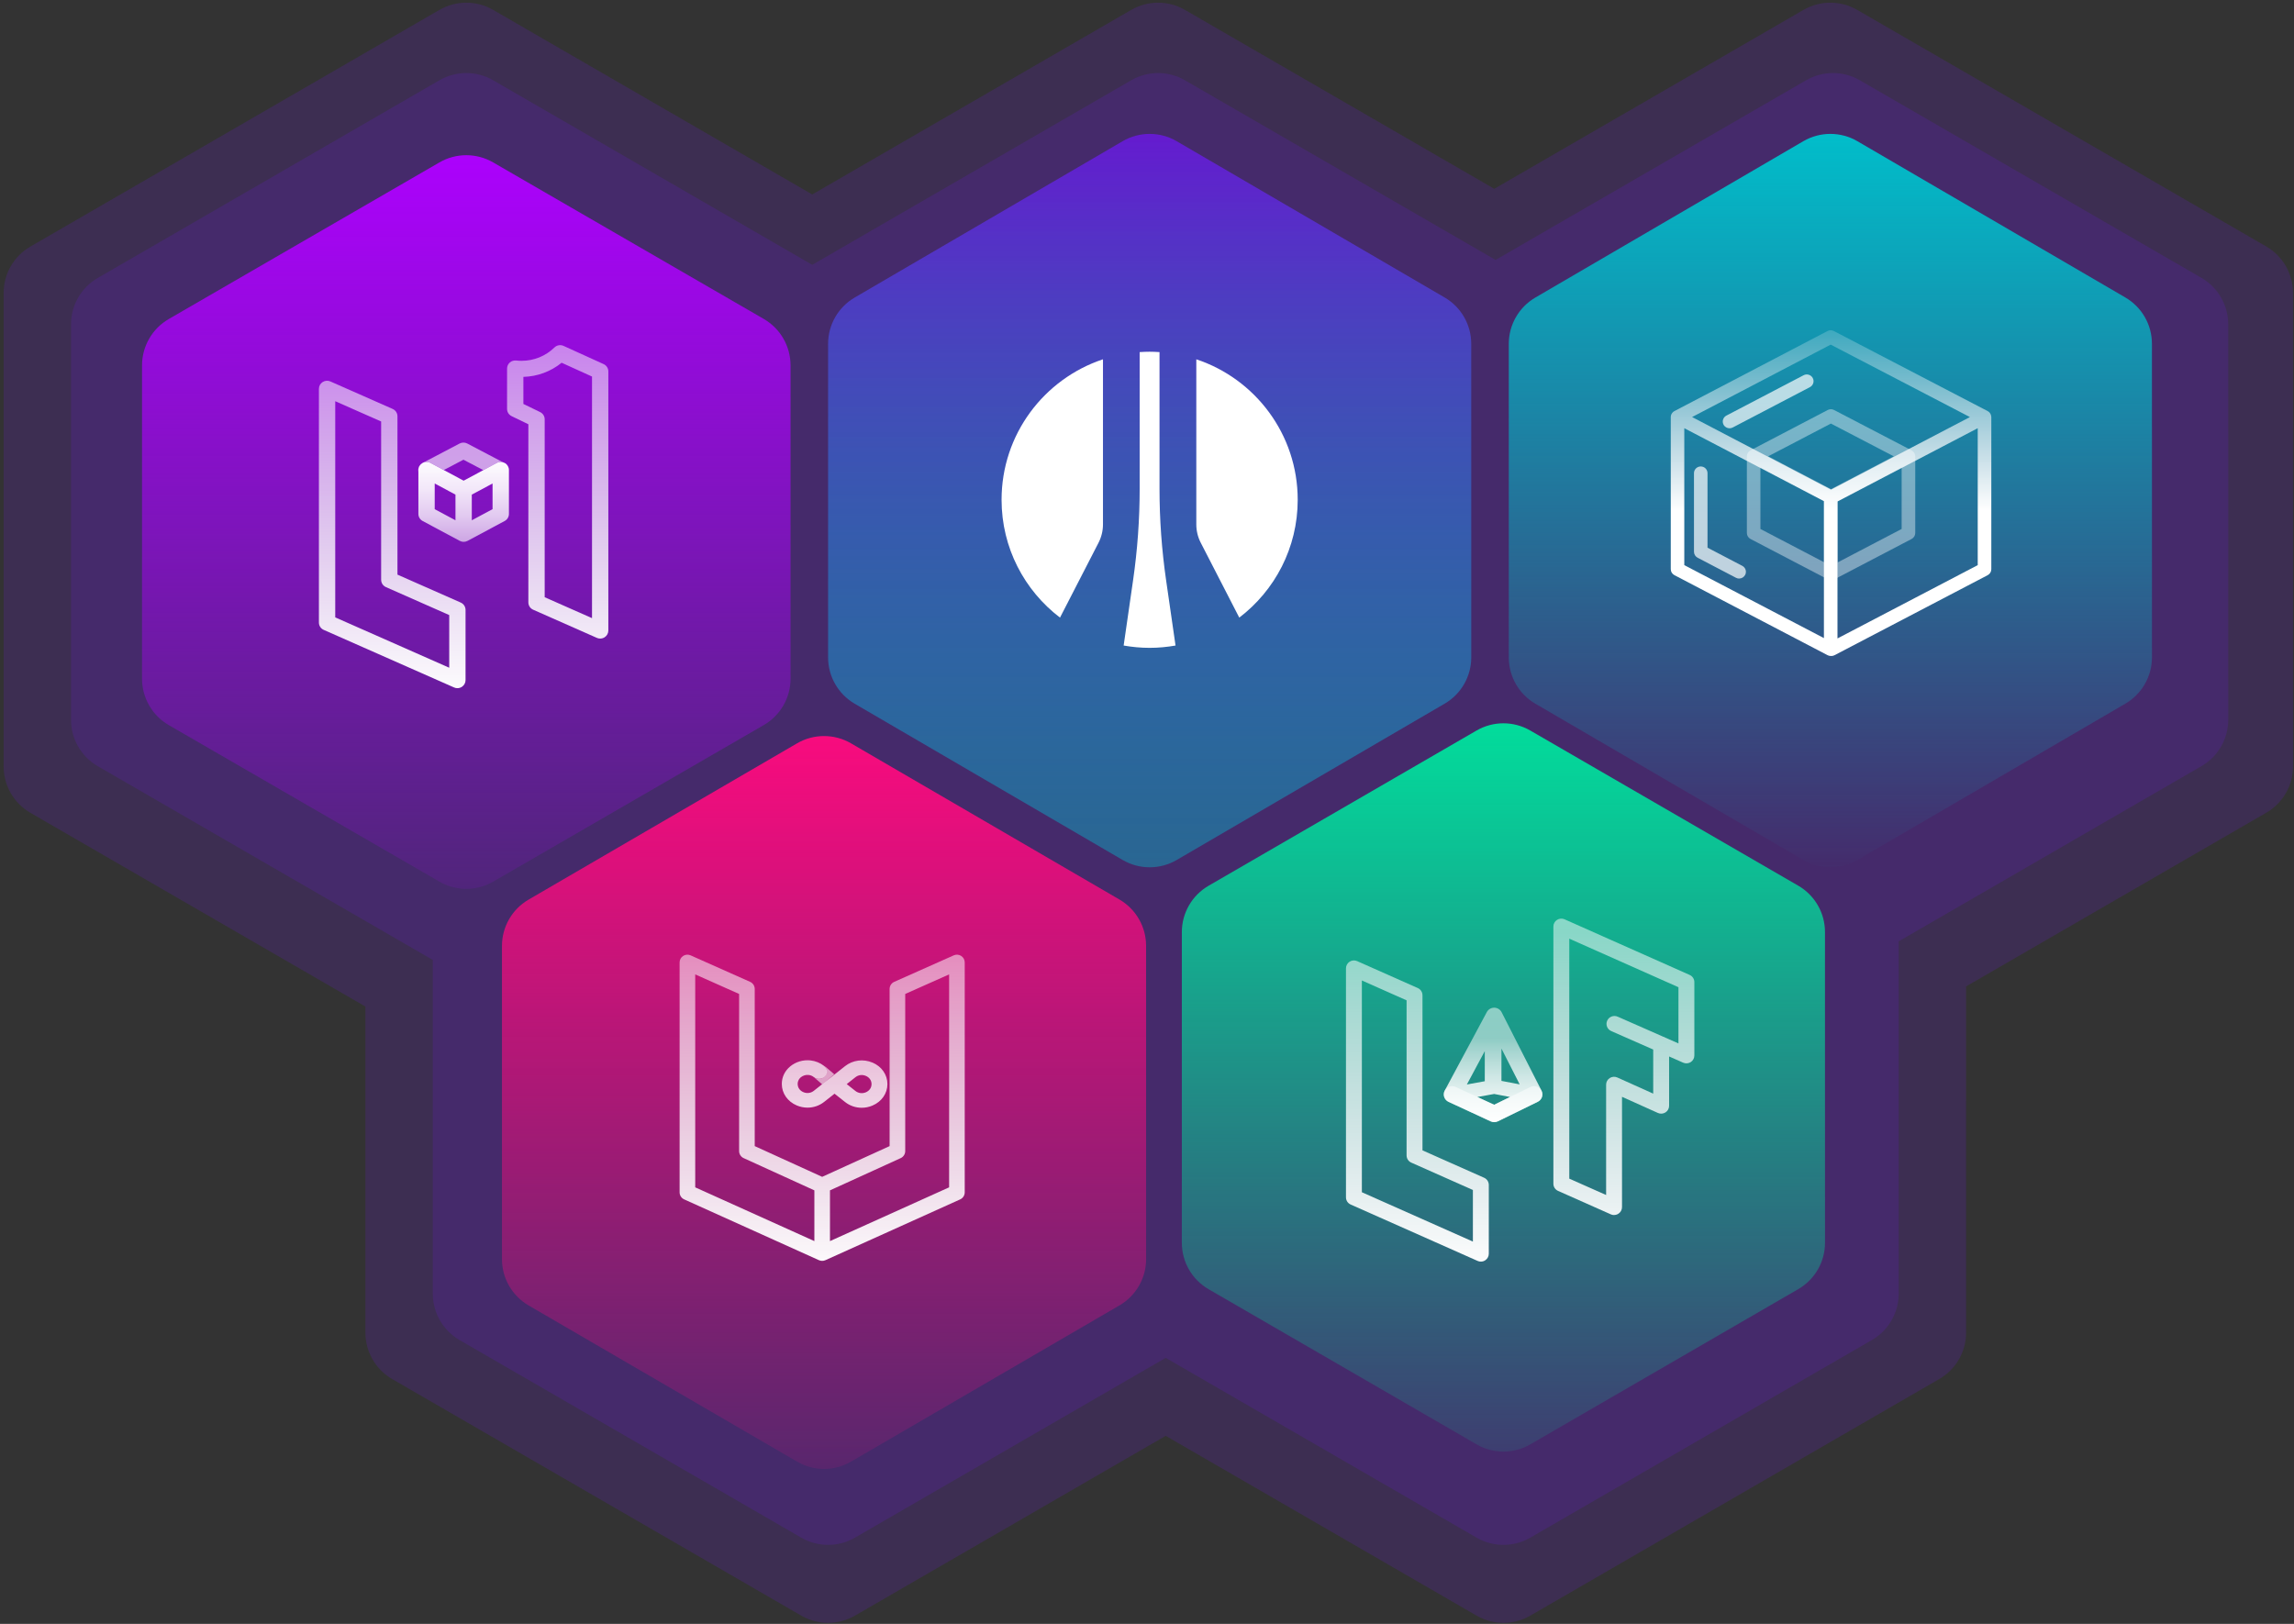 <svg width="428" height="303" viewBox="0 0 428 303" fill="none" xmlns="http://www.w3.org/2000/svg">
<rect x="0" y="0" width="428" height="303" fill="#333333" stroke="none"/>
<path opacity="0.2" fill-rule="evenodd" clip-rule="evenodd" d="M0.676 54.662C0.676 51.093 2.578 47.795 5.667 46.007L81.988 1.844C85.086 0.052 88.905 0.051 92.003 1.843L151.542 36.283L211.058 1.844C214.156 0.052 217.976 0.051 221.074 1.843L278.792 35.23L336.488 1.844C339.586 0.052 343.405 0.051 346.503 1.843L422.823 45.989C425.912 47.776 427.815 51.075 427.815 54.644L427.824 142.988C427.824 146.558 425.922 149.857 422.832 151.645L366.818 184.058L366.824 248.646C366.824 252.215 364.922 255.514 361.832 257.302L285.512 301.465C282.414 303.257 278.595 303.258 275.497 301.466L217.49 267.916L159.512 301.465C156.414 303.257 152.595 303.258 149.497 301.466L73.169 257.32C70.079 255.533 68.176 252.233 68.176 248.663V187.815L5.669 151.663C2.579 149.875 0.676 146.576 0.676 143.006V54.662Z" fill="#6619D0"/>
<path opacity="0.2" fill-rule="evenodd" clip-rule="evenodd" d="M92.004 14.972L151.543 49.411L211.059 14.973C214.157 13.18 217.976 13.18 221.074 14.972L279.035 48.499L336.974 14.973C340.071 13.18 343.891 13.18 346.989 14.972L410.735 51.845C413.825 53.632 415.728 56.931 415.728 60.5L415.735 134.296C415.736 137.866 413.833 141.165 410.744 142.953L354.244 175.646L354.25 241.373C354.25 244.942 352.348 248.241 349.259 250.029L285.511 286.917C282.414 288.709 278.594 288.709 275.496 286.918L217.489 253.368L159.511 286.917C156.414 288.709 152.594 288.709 149.496 286.918L85.743 250.044C82.653 248.257 80.749 244.958 80.749 241.388V179.12L18.243 142.968C15.152 141.18 13.249 137.881 13.249 134.311V60.516C13.249 56.946 15.152 53.648 18.241 51.86L81.989 14.973C85.086 13.18 88.906 13.18 92.004 14.972Z" fill="#6619D0"/>
<path d="M31.492 59.524C28.402 61.312 26.5 64.611 26.5 68.18V126.644C26.5 130.214 28.403 133.513 31.493 135.301L81.995 164.51C85.093 166.302 88.913 166.301 92.01 164.509L142.508 135.288C145.597 133.501 147.5 130.202 147.499 126.632L147.494 68.167C147.494 64.598 145.591 61.299 142.501 59.512L92.005 30.303C88.907 28.511 85.087 28.511 81.989 30.304L31.492 59.524Z" fill="url(#paint0_linear_11_142)"/>
<path d="M286.46 55.519C283.389 57.311 281.5 60.599 281.5 64.156V122.668C281.5 126.225 283.39 129.515 286.462 131.307L336.464 160.468C339.578 162.283 343.428 162.283 346.542 160.466L396.539 131.294C399.611 129.502 401.5 126.213 401.499 122.656L401.494 64.143C401.494 60.587 399.604 57.298 396.532 55.506L346.536 26.345C343.422 24.529 339.572 24.529 336.458 26.346L286.46 55.519Z" fill="url(#paint1_linear_11_142)"/>
<path d="M159.46 55.519C156.389 57.311 154.5 60.599 154.5 64.156V122.668C154.5 126.225 156.39 129.515 159.462 131.307L209.464 160.468C212.578 162.283 216.428 162.283 219.542 160.466L269.539 131.294C272.611 129.502 274.5 126.213 274.499 122.656L274.494 64.143C274.494 60.587 272.604 57.298 269.532 55.506L219.536 26.345C216.422 24.529 212.572 24.529 209.458 26.346L159.46 55.519Z" fill="url(#paint2_linear_11_142)"/>
<path d="M225.487 165.274C222.4 167.062 220.5 170.359 220.5 173.926V231.898C220.5 235.466 222.401 238.764 225.489 240.552L275.491 269.504C278.591 271.299 282.415 271.299 285.515 269.503L335.512 240.539C338.599 238.751 340.5 235.453 340.499 231.885L340.494 173.914C340.494 170.346 338.593 167.049 335.505 165.261L285.509 136.309C282.409 134.513 278.585 134.514 275.485 136.31L225.487 165.274Z" fill="url(#paint3_linear_11_142)"/>
<g clip-path="url(#clip0_11_142)">
<path d="M287.613 203.515L280.165 188.873C279.902 188.361 279.373 188.034 278.792 188.025C278.788 188.025 278.779 188.025 278.775 188.025C278.198 188.025 277.673 188.34 277.402 188.844L269.552 203.486C269.352 203.86 269.314 204.296 269.45 204.695C269.585 205.094 269.882 205.421 270.268 205.602L278.131 209.241C278.338 209.338 278.563 209.384 278.788 209.384C279.025 209.384 279.258 209.329 279.474 209.224L286.909 205.585C287.282 205.404 287.562 205.081 287.693 204.691C287.824 204.3 287.795 203.876 287.608 203.511L287.613 203.515ZM283.531 202.332L280.131 201.685V195.649L283.531 202.332ZM277.02 201.748L273.68 202.353L277.02 196.127V201.748ZM278.771 206.139L275.638 204.691L278.775 204.124L281.734 204.687L278.766 206.139H278.771Z" fill="url(#paint4_linear_11_142)"/>
<path opacity="0.5" d="M278.788 209.384C278.563 209.384 278.338 209.338 278.131 209.241L270.268 205.602C269.488 205.241 269.153 204.326 269.518 203.553C269.882 202.785 270.806 202.449 271.586 202.81L278.771 206.135L285.536 202.823C286.307 202.445 287.24 202.76 287.617 203.52C287.998 204.284 287.68 205.207 286.913 205.581L279.479 209.22C279.262 209.325 279.025 209.38 278.792 209.38L278.788 209.384Z" fill="white"/>
<path d="M276.897 219.757L265.398 214.648V185.7C265.398 185.666 265.389 185.637 265.389 185.603C265.389 185.544 265.381 185.486 265.372 185.427C265.364 185.381 265.347 185.335 265.334 185.288C265.321 185.242 265.309 185.196 265.292 185.154C265.275 185.108 265.249 185.066 265.224 185.02C265.203 184.978 265.181 184.94 265.16 184.902C265.135 184.864 265.105 184.827 265.076 184.789C265.046 184.751 265.016 184.713 264.982 184.68C264.948 184.646 264.91 184.617 264.872 184.583C264.838 184.554 264.804 184.52 264.766 184.495C264.715 184.461 264.664 184.432 264.609 184.407C264.58 184.39 264.554 184.373 264.524 184.361L264.495 184.348L253.211 179.336C252.754 179.13 252.22 179.172 251.8 179.445C251.376 179.718 251.122 180.18 251.122 180.679V223.413C251.122 223.992 251.465 224.517 251.999 224.752L275.681 235.276C275.876 235.364 276.083 235.406 276.287 235.406C276.571 235.406 276.851 235.326 277.092 235.171C277.516 234.898 277.77 234.437 277.77 233.937V221.096C277.77 220.517 277.427 219.992 276.893 219.757H276.897ZM274.808 231.67L254.089 222.46V182.946L262.431 186.653V215.597C262.431 215.63 262.439 215.664 262.439 215.693C262.439 215.752 262.448 215.811 262.456 215.865C262.465 215.912 262.481 215.958 262.494 216.004C262.507 216.05 262.52 216.096 262.537 216.138C262.554 216.184 262.579 216.226 262.604 216.273C262.626 216.315 262.647 216.352 262.668 216.39C262.693 216.432 262.723 216.466 262.753 216.503C262.782 216.541 262.812 216.579 262.846 216.613C262.88 216.646 262.918 216.676 262.956 216.709C262.99 216.738 263.024 216.772 263.062 216.797C263.113 216.831 263.164 216.86 263.219 216.885C263.249 216.902 263.274 216.919 263.304 216.932L263.333 216.944L274.803 222.04V231.662L274.808 231.67Z" fill="url(#paint5_linear_11_142)"/>
<path d="M301.142 226.717C300.935 226.717 300.727 226.675 300.536 226.586L290.698 222.212C290.164 221.977 289.821 221.453 289.821 220.873V172.875C289.821 172.376 290.075 171.914 290.499 171.641C290.923 171.368 291.453 171.331 291.911 171.536L315.244 181.913C315.778 182.148 316.122 182.673 316.122 183.252V196.946C316.122 197.441 315.867 197.907 315.448 198.176C315.028 198.448 314.494 198.49 314.036 198.285L311.413 197.13V206.332C311.413 206.832 311.158 207.297 310.734 207.566C310.311 207.835 309.777 207.877 309.319 207.667L302.626 204.657V225.239C302.626 225.739 302.372 226.2 301.948 226.473C301.702 226.628 301.422 226.708 301.142 226.708V226.717ZM292.788 219.925L299.659 222.976V202.386C299.659 201.887 299.913 201.421 300.337 201.152C300.761 200.883 301.295 200.841 301.753 201.051L308.446 204.061V195.833L300.613 192.387C299.862 192.059 299.527 191.19 299.858 190.447C300.189 189.704 301.066 189.373 301.816 189.7L310.302 193.436C310.459 193.478 310.607 193.541 310.743 193.629L313.155 194.691V184.205L292.788 175.146V219.925Z" fill="url(#paint6_linear_11_142)"/>
</g>
<g clip-path="url(#clip1_11_142)">
<path d="M85.963 112.433L74.156 107.219V77.671C74.156 77.637 74.148 77.607 74.148 77.573C74.148 77.513 74.139 77.453 74.13 77.393C74.122 77.346 74.104 77.299 74.091 77.252C74.078 77.204 74.065 77.157 74.048 77.115C74.03 77.067 74.004 77.025 73.978 76.977C73.956 76.935 73.934 76.896 73.913 76.857C73.887 76.819 73.856 76.78 73.826 76.742C73.795 76.703 73.765 76.665 73.73 76.63C73.695 76.596 73.656 76.566 73.617 76.532C73.582 76.502 73.547 76.468 73.508 76.442C73.456 76.407 73.404 76.378 73.347 76.352C73.317 76.335 73.29 76.318 73.26 76.305L73.23 76.292L61.645 71.176C61.175 70.966 60.627 71.009 60.196 71.287C59.761 71.566 59.5 72.037 59.5 72.547V116.165C59.5 116.756 59.852 117.292 60.401 117.532L84.714 128.273C84.914 128.363 85.127 128.406 85.336 128.406C85.627 128.406 85.915 128.325 86.163 128.166C86.598 127.888 86.859 127.416 86.859 126.907V113.8C86.859 113.209 86.507 112.673 85.958 112.433H85.963ZM83.817 124.593L62.546 115.197V74.861L71.11 78.644V108.187C71.11 108.221 71.119 108.255 71.119 108.285C71.119 108.345 71.128 108.405 71.136 108.461C71.145 108.508 71.162 108.555 71.176 108.603C71.189 108.65 71.202 108.697 71.219 108.74C71.237 108.787 71.263 108.83 71.289 108.877C71.311 108.92 71.332 108.958 71.354 108.997C71.38 109.04 71.411 109.074 71.441 109.112C71.472 109.151 71.502 109.189 71.537 109.224C71.572 109.258 71.611 109.288 71.65 109.322C71.685 109.352 71.719 109.387 71.759 109.412C71.811 109.447 71.863 109.477 71.92 109.502C71.95 109.519 71.976 109.537 72.007 109.549L72.037 109.562L83.813 114.764V124.584L83.817 124.593Z" fill="url(#paint7_linear_11_142)"/>
<path d="M111.977 119.151C111.764 119.151 111.55 119.109 111.355 119.019L99.479 113.77C98.931 113.53 98.578 112.994 98.578 112.403V79.163L95.458 77.65C94.936 77.397 94.605 76.875 94.605 76.305V68.76C94.605 68.331 94.792 67.924 95.114 67.641C95.436 67.358 95.871 67.226 96.302 67.268C96.642 67.307 96.977 67.324 97.299 67.324C99.614 67.324 101.794 66.442 103.439 64.839C103.891 64.398 104.57 64.282 105.149 64.543L112.617 67.937C113.156 68.181 113.5 68.712 113.5 69.299V117.652C113.5 118.162 113.239 118.633 112.804 118.911C112.551 119.07 112.264 119.151 111.977 119.151ZM101.624 111.435L110.454 115.338V70.259L104.784 67.684C102.769 69.321 100.284 70.246 97.651 70.323V75.375L100.771 76.888C101.294 77.14 101.624 77.663 101.624 78.233V111.435Z" fill="url(#paint8_linear_11_142)"/>
<path opacity="0.6" d="M80.31 86.374L82.795 87.706L86.467 85.778L90.175 87.724L92.695 86.374C93.047 86.185 93.456 86.142 93.835 86.25L87.181 82.758C86.733 82.522 86.198 82.522 85.749 82.758L78.83 86.391C79.287 86.134 79.849 86.13 80.31 86.378V86.374Z" fill="white"/>
<path opacity="0.6" d="M78.056 87.694C78.056 87.235 78.269 86.802 78.63 86.519C78.16 86.867 77.947 87.441 78.056 87.998V87.689V87.694Z" fill="white"/>
<path d="M94.2 86.404C93.739 86.134 93.165 86.121 92.695 86.374L86.502 89.69L80.31 86.374C79.84 86.121 79.265 86.13 78.804 86.404C78.343 86.674 78.06 87.162 78.06 87.694V95.899C78.06 96.447 78.365 96.953 78.856 97.214L85.775 100.92C85.775 100.92 85.797 100.929 85.81 100.933C85.91 100.985 86.015 101.027 86.124 101.053C86.137 101.053 86.145 101.053 86.158 101.062C86.272 101.087 86.389 101.104 86.507 101.104C86.624 101.104 86.737 101.087 86.855 101.062C86.868 101.062 86.876 101.062 86.889 101.053C86.998 101.027 87.103 100.985 87.203 100.933C87.212 100.929 87.225 100.925 87.238 100.92L94.157 97.214C94.648 96.953 94.953 96.447 94.953 95.899V87.694C94.953 87.166 94.67 86.674 94.209 86.404H94.2ZM84.979 97.081L81.106 95.007V90.217L84.979 92.291V97.081ZM91.898 95.007L88.025 97.081V92.291L91.898 90.217V95.007Z" fill="url(#paint9_linear_11_142)"/>
</g>
<path opacity="0.4" d="M357.315 85.035C357.315 85.035 357.315 85.008 357.315 84.996C357.307 84.925 357.291 84.859 357.271 84.792C357.267 84.776 357.259 84.76 357.256 84.744C357.236 84.685 357.212 84.63 357.184 84.575C357.18 84.563 357.172 84.552 357.168 84.54C357.133 84.481 357.097 84.422 357.054 84.367C357.042 84.351 357.03 84.339 357.018 84.323C356.978 84.276 356.931 84.233 356.883 84.19C356.875 84.182 356.867 84.174 356.859 84.17C356.816 84.135 356.768 84.099 356.717 84.072C356.701 84.064 356.685 84.056 356.673 84.048C356.665 84.044 356.661 84.036 356.653 84.032L342.185 76.501C341.816 76.308 341.377 76.308 341.008 76.501L326.599 84.032C326.599 84.032 326.587 84.044 326.579 84.048C326.563 84.056 326.551 84.064 326.535 84.072C326.484 84.103 326.44 84.135 326.393 84.17C326.385 84.178 326.377 84.186 326.365 84.194C326.317 84.233 326.274 84.276 326.234 84.323C326.222 84.339 326.21 84.351 326.195 84.367C326.151 84.422 326.111 84.477 326.08 84.54C326.072 84.552 326.068 84.563 326.06 84.575C326.032 84.63 326.008 84.685 325.989 84.74C325.985 84.756 325.977 84.772 325.973 84.788C325.953 84.855 325.937 84.921 325.929 84.992C325.929 85.004 325.929 85.02 325.929 85.032C325.929 85.067 325.921 85.102 325.921 85.138V99.452C325.921 99.92 326.183 100.345 326.599 100.566L341.008 108.096C341.151 108.171 341.305 108.207 341.464 108.226C341.483 108.226 341.507 108.23 341.527 108.234C341.551 108.234 341.575 108.242 341.598 108.242C341.606 108.242 341.618 108.242 341.626 108.242C341.638 108.242 341.646 108.242 341.658 108.242C341.685 108.242 341.713 108.234 341.741 108.23C341.757 108.23 341.769 108.23 341.784 108.226C341.943 108.211 342.097 108.175 342.248 108.096L356.657 100.566C357.073 100.349 357.335 99.92 357.335 99.452V85.142C357.335 85.106 357.331 85.067 357.327 85.032L357.315 85.035ZM341.59 79.031L353.338 85.146L341.618 91.272L329.894 85.146L341.59 79.035V79.031ZM340.327 104.909L328.448 98.701V87.223L340.327 93.432V104.909ZM354.796 98.701L342.858 104.941V93.467L354.796 87.227V98.704V98.701Z" fill="white"/>
<path d="M371.511 77.709C371.511 77.709 371.511 77.682 371.511 77.67C371.503 77.599 371.487 77.532 371.467 77.465C371.463 77.45 371.455 77.434 371.451 77.418C371.431 77.359 371.408 77.304 371.38 77.249C371.376 77.237 371.368 77.225 371.364 77.214C371.328 77.154 371.293 77.096 371.249 77.04C371.237 77.025 371.225 77.013 371.214 76.997C371.174 76.95 371.126 76.907 371.079 76.863C371.071 76.856 371.063 76.848 371.055 76.844C371.012 76.808 370.964 76.773 370.913 76.745C370.897 76.737 370.881 76.73 370.869 76.722C370.861 76.718 370.857 76.71 370.849 76.706L342.145 61.766C341.777 61.573 341.337 61.573 340.969 61.766L312.395 76.706C312.395 76.706 312.379 76.718 312.375 76.722C312.359 76.73 312.348 76.737 312.332 76.745C312.28 76.777 312.233 76.808 312.189 76.844C312.181 76.852 312.173 76.859 312.165 76.867C312.118 76.907 312.074 76.954 312.031 77.001C312.019 77.017 312.007 77.029 311.995 77.044C311.952 77.1 311.912 77.159 311.876 77.218C311.868 77.229 311.864 77.241 311.86 77.253C311.833 77.308 311.809 77.363 311.789 77.422C311.785 77.438 311.777 77.454 311.773 77.465C311.753 77.532 311.738 77.603 311.73 77.674C311.73 77.686 311.73 77.701 311.73 77.713C311.73 77.749 311.722 77.784 311.722 77.82V106.204C311.722 106.672 311.983 107.097 312.399 107.317L340.977 122.253C341.163 122.348 341.365 122.399 341.567 122.399C341.587 122.399 341.606 122.399 341.622 122.399C341.642 122.399 341.662 122.403 341.686 122.403C341.884 122.403 342.086 122.356 342.272 122.257L370.849 107.321C371.265 107.105 371.527 106.676 371.527 106.208V77.816C371.527 77.78 371.523 77.741 371.519 77.705L371.511 77.709ZM341.559 64.3L367.534 77.82L341.618 91.367L315.698 77.816L341.559 64.3ZM340.295 119.062L314.245 105.449V79.897L340.295 93.511V119.062ZM368.992 105.449L342.826 119.125V93.574L368.992 79.897V105.449Z" fill="url(#paint10_linear_11_142)"/>
<path opacity="0.7" d="M322.689 79.913C322.234 79.913 321.794 79.669 321.568 79.24C321.244 78.626 321.481 77.867 322.099 77.544L336.509 70.013C337.127 69.69 337.891 69.927 338.216 70.54C338.541 71.154 338.303 71.913 337.685 72.236L323.28 79.767C323.093 79.865 322.891 79.913 322.693 79.913H322.689Z" fill="white"/>
<path opacity="0.7" d="M324.48 107.955C324.282 107.955 324.08 107.908 323.893 107.81L316.728 104.064C316.312 103.847 316.051 103.418 316.051 102.95V88.29C316.051 87.597 316.617 87.035 317.315 87.035C318.012 87.035 318.578 87.597 318.578 88.29V102.191L325.066 105.583C325.684 105.905 325.921 106.665 325.597 107.278C325.371 107.707 324.931 107.951 324.476 107.951L324.48 107.955Z" fill="white"/>
<path fill-rule="evenodd" clip-rule="evenodd" d="M216.335 91.206C216.335 96.916 216.749 102.625 217.567 108.283L219.324 120.451C217.748 120.727 216.137 120.882 214.484 120.882C212.83 120.882 211.22 120.727 209.644 120.451L211.401 108.283C212.219 102.625 212.632 96.924 212.632 91.206V65.699C213.244 65.656 213.855 65.63 214.484 65.63C215.112 65.63 215.724 65.656 216.335 65.699V91.206ZM197.769 115.241L204.96 101.265C205.502 100.205 205.786 99.034 205.786 97.854V67.042C194.798 70.694 186.867 81.044 186.867 93.256C186.867 102.229 191.147 110.195 197.769 115.241ZM223.199 97.855C223.199 99.043 223.483 100.214 224.025 101.265L231.216 115.242C237.839 110.195 242.118 102.229 242.118 93.256C242.118 81.045 234.187 70.685 223.199 67.043V97.855Z" fill="white"/>
<path d="M98.623 167.857C95.546 169.648 93.654 172.939 93.654 176.499V234.941C93.654 238.502 95.547 241.794 98.625 243.584L148.719 272.73C151.828 274.539 155.669 274.539 158.778 272.729L208.868 243.572C211.944 241.781 213.837 238.489 213.837 234.929L213.831 176.487C213.831 172.926 211.938 169.635 208.861 167.844L158.773 138.699C155.663 136.889 151.822 136.89 148.712 138.699L98.623 167.857Z" fill="url(#paint11_linear_11_142)"/>
<g opacity="0.6">
<path d="M153.881 200.823C153.398 201.379 152.582 201.478 151.978 201.083C152.028 201.14 152.078 201.202 152.14 201.251L153.41 202.338L154.714 201.235C154.714 201.235 154.739 201.218 154.751 201.21L155.655 200.449L154.052 199.078C154.002 199.037 153.947 199.004 153.897 198.971C154.343 199.502 154.356 200.284 153.889 200.827L153.881 200.823Z" fill="white"/>
</g>
<path d="M179.327 178.362C178.911 178.098 178.391 178.056 177.942 178.259L166.84 183.205C166.315 183.437 165.978 183.953 165.978 184.524V213.853L153.395 219.588L140.812 213.853V184.524C140.812 183.953 140.475 183.437 139.951 183.205L128.849 178.259C128.399 178.056 127.875 178.098 127.463 178.362C127.047 178.631 126.797 179.085 126.797 179.577V222.477C126.797 223.043 127.13 223.56 127.65 223.795L152.792 235.139C152.983 235.226 153.187 235.267 153.395 235.267C153.603 235.267 153.807 235.226 153.999 235.139L179.14 223.795C179.66 223.56 179.993 223.047 179.993 222.477V179.577C179.993 179.085 179.743 178.631 179.327 178.362ZM129.71 181.813L137.899 185.462V214.782C137.899 215.348 138.232 215.861 138.748 216.096L151.939 222.109V231.577L129.71 221.547V181.813ZM177.08 221.547L154.852 231.577V222.109L168.042 216.096C168.558 215.861 168.891 215.348 168.891 214.782V185.462L177.08 181.813V221.547Z" fill="url(#paint12_linear_11_142)"/>
<path d="M162.784 198.272C161.067 197.542 159.109 197.796 157.672 198.927L154.804 201.194C154.804 201.194 154.779 201.21 154.766 201.217L151.836 203.535C151.282 203.972 150.55 204.07 149.886 203.785C149.222 203.504 148.825 202.93 148.825 202.255C148.825 201.627 149.146 201.229 149.417 201.007C149.814 200.683 150.356 200.519 150.872 200.578C151.223 200.617 151.548 200.749 151.836 200.976C152.457 201.467 153.392 201.401 153.925 200.827C154.458 200.254 154.386 199.392 153.764 198.9C153.033 198.322 152.149 197.964 151.214 197.862C149.853 197.718 148.482 198.12 147.451 198.966C146.427 199.805 145.865 200.972 145.865 202.251C145.865 203.995 146.93 205.533 148.647 206.262C149.299 206.539 149.984 206.676 150.66 206.676C151.772 206.676 152.868 206.313 153.76 205.607L155.701 204.073L157.672 205.63C158.564 206.336 159.659 206.699 160.771 206.699C161.448 206.699 162.137 206.563 162.784 206.286C164.501 205.556 165.567 204.019 165.567 202.275C165.567 200.531 164.501 198.994 162.784 198.264V198.272ZM161.545 203.812C160.881 204.093 160.15 203.999 159.596 203.562L157.976 202.283L159.596 201.003C160.15 200.562 160.881 200.468 161.545 200.753C162.209 201.034 162.607 201.608 162.607 202.283C162.607 202.958 162.209 203.527 161.545 203.812Z" fill="url(#paint13_linear_11_142)"/>
<defs>
<linearGradient id="paint0_linear_11_142" x1="87" y1="27.406" x2="87" y2="167.406" gradientUnits="userSpaceOnUse">
<stop stop-color="#AD01FE"/>
<stop offset="1" stop-color="#AD01FE" stop-opacity="0.1"/>
</linearGradient>
<linearGradient id="paint1_linear_11_142" x1="341.5" y1="23.406" x2="341.5" y2="163.406" gradientUnits="userSpaceOnUse">
<stop stop-color="#00BFCB"/>
<stop offset="1" stop-color="#00BFCB" stop-opacity="0"/>
</linearGradient>
<linearGradient id="paint2_linear_11_142" x1="214.5" y1="23.406" x2="214.5" y2="163.406" gradientUnits="userSpaceOnUse">
<stop stop-color="#6619D0"/>
<stop offset="1" stop-color="#00BFCB" stop-opacity="0.4"/>
</linearGradient>
<linearGradient id="paint3_linear_11_142" x1="280.5" y1="133.406" x2="280.5" y2="272.406" gradientUnits="userSpaceOnUse">
<stop stop-color="#01DE9C"/>
<stop offset="1" stop-color="#01DE9C" stop-opacity="0.1"/>
</linearGradient>
<linearGradient id="paint4_linear_11_142" x1="278.576" y1="210.61" x2="278.576" y2="193.692" gradientUnits="userSpaceOnUse">
<stop stop-color="white"/>
<stop offset="0.14" stop-color="white" stop-opacity="0.97"/>
<stop offset="0.34" stop-color="white" stop-opacity="0.9"/>
<stop offset="0.58" stop-color="white" stop-opacity="0.78"/>
<stop offset="0.85" stop-color="white" stop-opacity="0.61"/>
<stop offset="1" stop-color="white" stop-opacity="0.5"/>
</linearGradient>
<linearGradient id="paint5_linear_11_142" x1="264.448" y1="237.849" x2="264.448" y2="173.736" gradientUnits="userSpaceOnUse">
<stop stop-color="white"/>
<stop offset="1" stop-color="white" stop-opacity="0.5"/>
</linearGradient>
<linearGradient id="paint6_linear_11_142" x1="302.973" y1="237.849" x2="302.973" y2="173.736" gradientUnits="userSpaceOnUse">
<stop stop-color="white"/>
<stop offset="1" stop-color="white" stop-opacity="0.5"/>
</linearGradient>
<linearGradient id="paint7_linear_11_142" x1="73.182" y1="130.904" x2="73.182" y2="65.465" gradientUnits="userSpaceOnUse">
<stop stop-color="white"/>
<stop offset="1" stop-color="white" stop-opacity="0.5"/>
</linearGradient>
<linearGradient id="paint8_linear_11_142" x1="104.053" y1="130.904" x2="104.053" y2="65.465" gradientUnits="userSpaceOnUse">
<stop stop-color="white"/>
<stop offset="1" stop-color="white" stop-opacity="0.5"/>
</linearGradient>
<linearGradient id="paint9_linear_11_142" x1="86.502" y1="84.531" x2="86.502" y2="104.207" gradientUnits="userSpaceOnUse">
<stop stop-color="white"/>
<stop offset="0.14" stop-color="white" stop-opacity="0.97"/>
<stop offset="0.34" stop-color="white" stop-opacity="0.9"/>
<stop offset="0.58" stop-color="white" stop-opacity="0.78"/>
<stop offset="0.85" stop-color="white" stop-opacity="0.61"/>
<stop offset="1" stop-color="white" stop-opacity="0.5"/>
</linearGradient>
<linearGradient id="paint10_linear_11_142" x1="341.618" y1="95.329" x2="341.618" y2="54.137" gradientUnits="userSpaceOnUse">
<stop stop-color="white"/>
<stop offset="1" stop-color="white" stop-opacity="0"/>
</linearGradient>
<linearGradient id="paint11_linear_11_142" x1="153.746" y1="135.771" x2="153.746" y2="275.657" gradientUnits="userSpaceOnUse">
<stop stop-color="#FA0B7E"/>
<stop offset="1" stop-color="#FA0B7E" stop-opacity="0.1"/>
</linearGradient>
<linearGradient id="paint12_linear_11_142" x1="153.395" y1="238.987" x2="153.395" y2="175.87" gradientUnits="userSpaceOnUse">
<stop stop-color="white"/>
<stop offset="1" stop-color="white" stop-opacity="0.5"/>
</linearGradient>
<linearGradient id="paint13_linear_11_142" x1="155.718" y1="237.229" x2="155.718" y2="177.64" gradientUnits="userSpaceOnUse">
<stop stop-color="white"/>
<stop offset="0.14" stop-color="white" stop-opacity="0.97"/>
<stop offset="0.34" stop-color="white" stop-opacity="0.9"/>
<stop offset="0.58" stop-color="white" stop-opacity="0.78"/>
<stop offset="0.85" stop-color="white" stop-opacity="0.61"/>
<stop offset="1" stop-color="white" stop-opacity="0.5"/>
</linearGradient>
<clipPath id="clip0_11_142">
<rect width="65" height="64" fill="white" transform="translate(251.122 171.406)"/>
</clipPath>
<clipPath id="clip1_11_142">
<rect width="54" height="64" fill="white" transform="translate(59.5 64.406)"/>
</clipPath>
</defs>
</svg>

